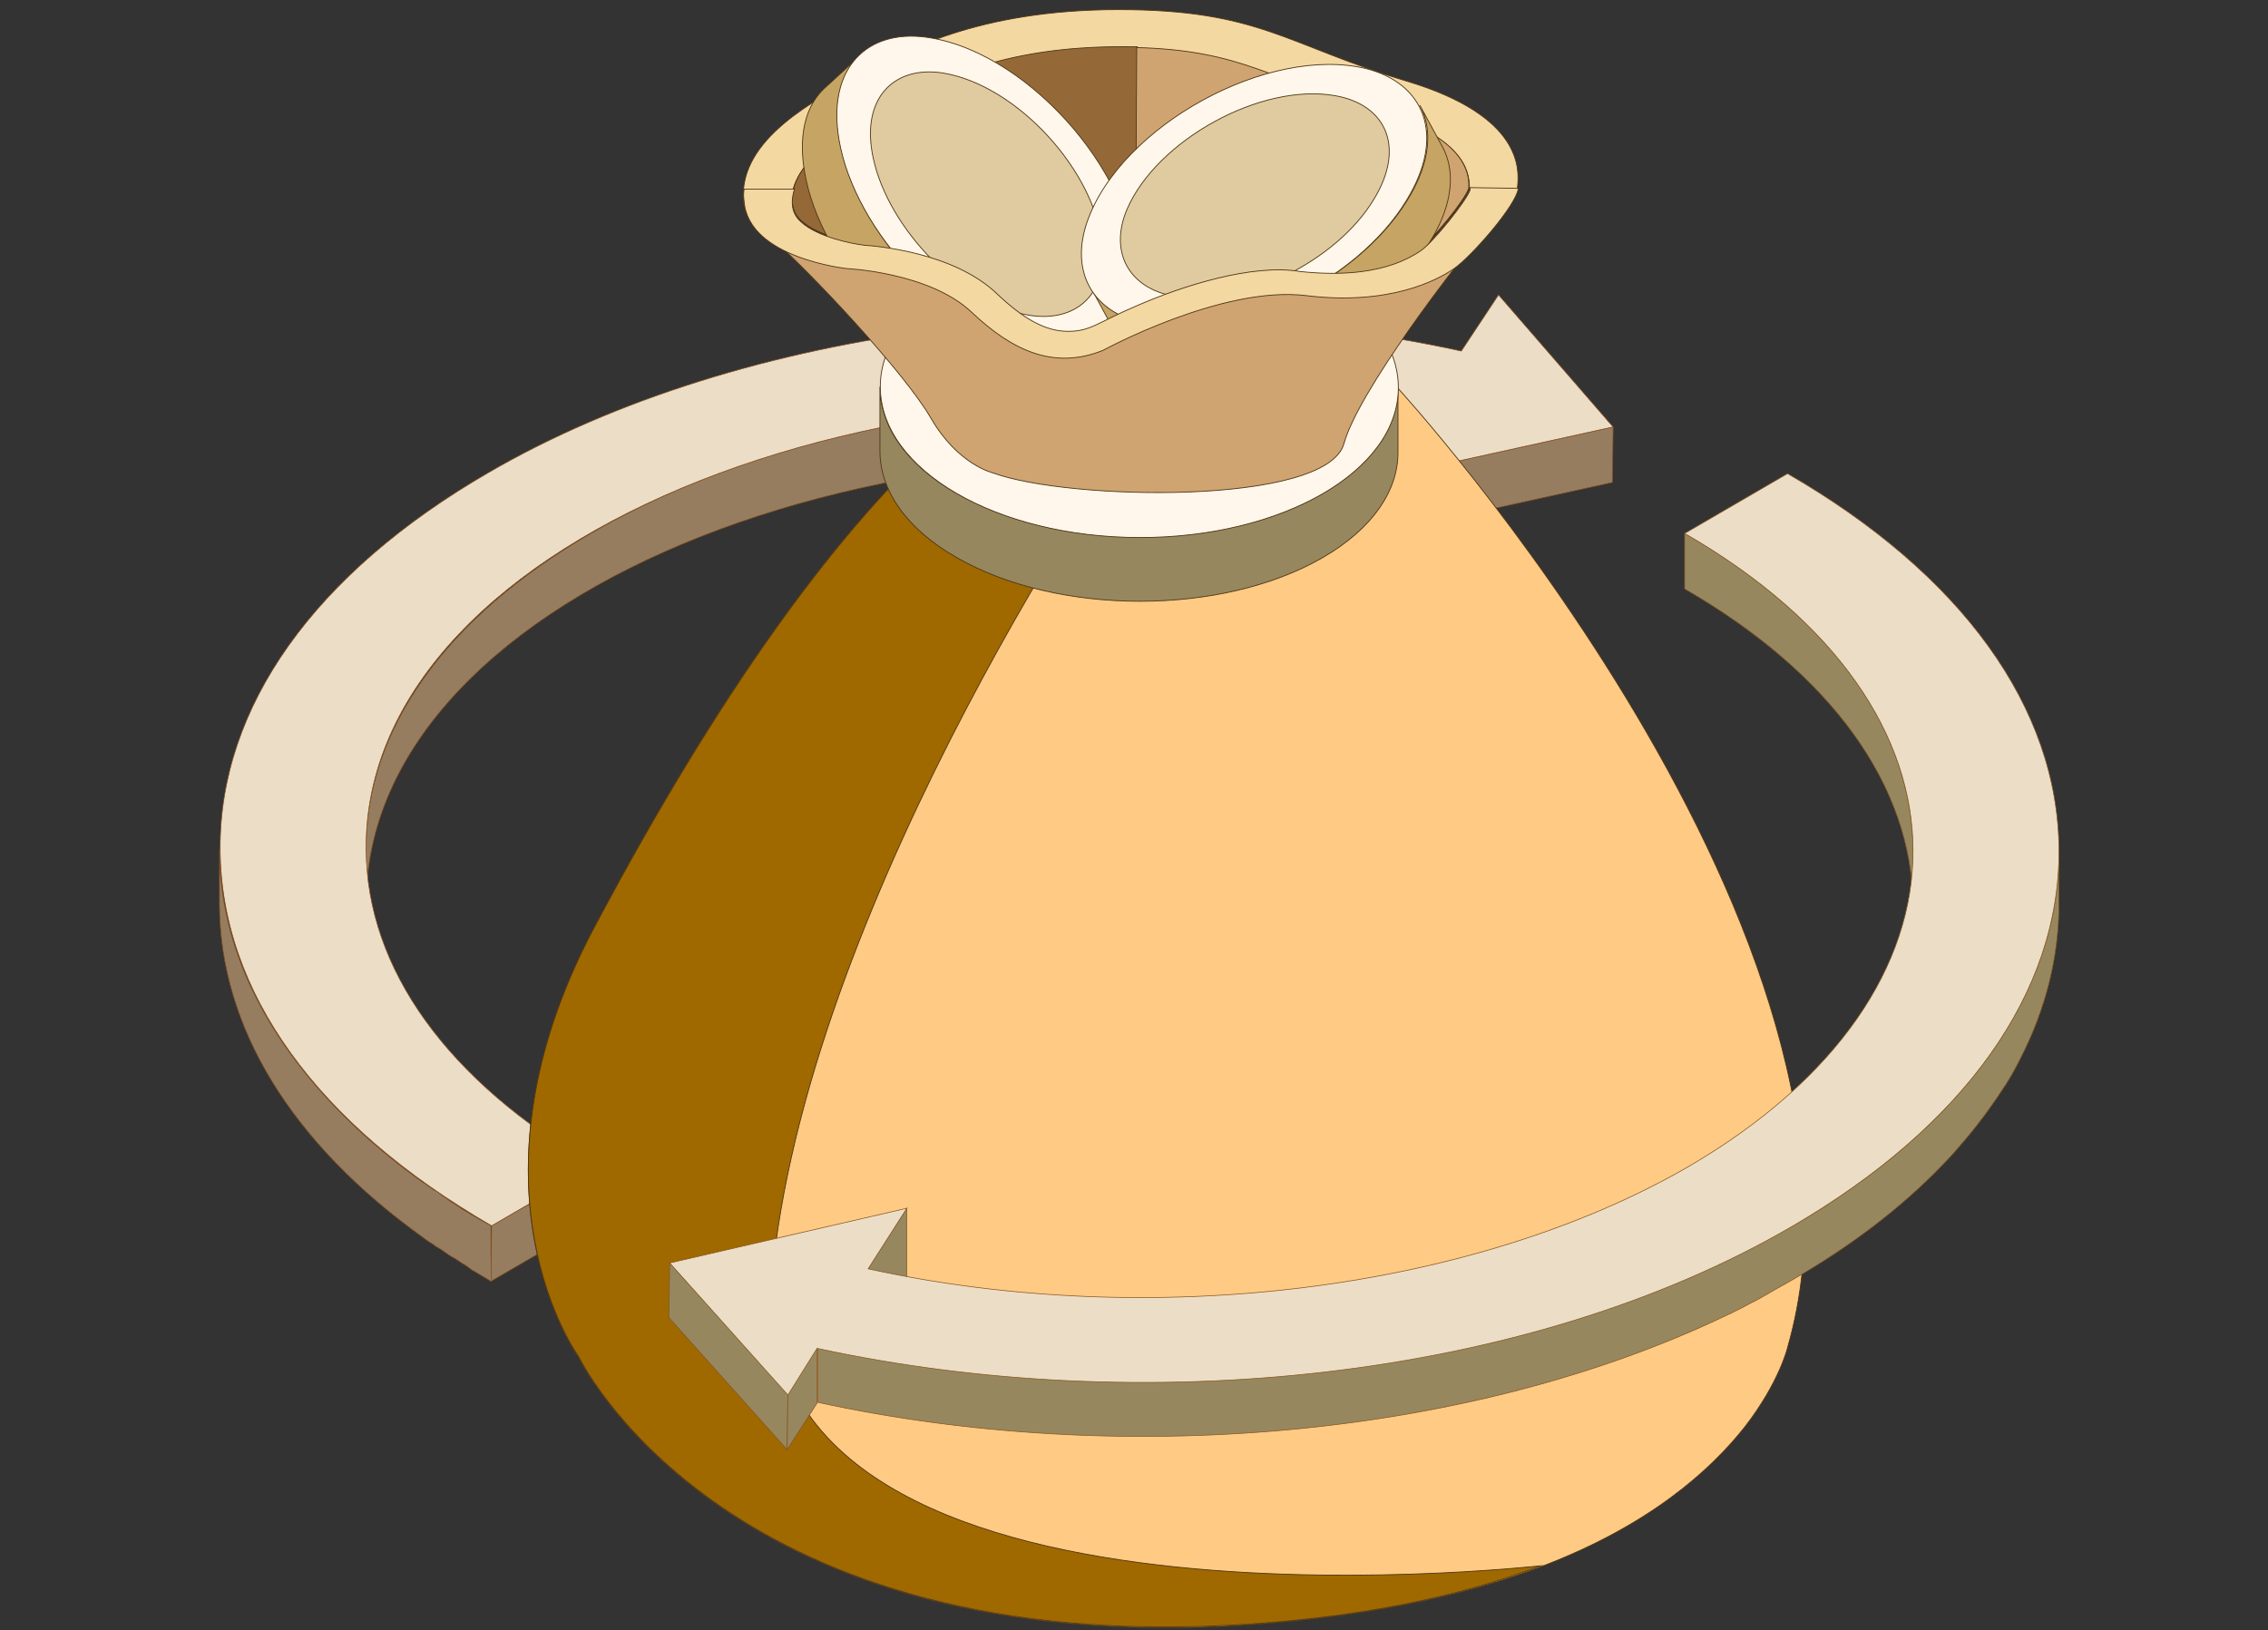 <svg width="217" height="156" viewBox="0 0 217 156" fill="none" xmlns="http://www.w3.org/2000/svg">
<rect x="0" y="0" width="217" height="156" fill="#333333" stroke="none"/>
<path d="M134.723 41.204V46.51C87.39 36.317 34.821 56.214 35.03 86.653V81.347C34.961 69.897 42.57 59.146 56.533 51.048C76.918 39.18 107.566 35.34 134.723 41.204Z" fill="#977D5F" stroke="#834F1F" stroke-width="0.064" stroke-miterlimit="10"/>
<path d="M154.344 40.855L154.274 46.16L131.445 51.187L131.515 45.881L154.344 40.855Z" fill="#977D5F" stroke="#834F1F" stroke-width="0.064" stroke-miterlimit="10"/>
<path d="M56.816 111.646V116.882L46.972 122.606L47.042 117.3L56.816 111.646Z" fill="#977D5F" stroke="#834F1F" stroke-width="0.064" stroke-miterlimit="10"/>
<path d="M46.97 119.954V117.301C46.482 117.021 45.993 116.742 45.504 116.463C45.365 116.393 45.155 116.253 45.016 116.184C44.736 115.974 44.387 115.835 44.108 115.625C43.899 115.485 43.689 115.346 43.48 115.206C43.27 115.067 42.991 114.927 42.782 114.718C42.572 114.578 42.293 114.438 42.084 114.229C41.874 114.089 41.734 113.95 41.525 113.88C41.246 113.67 40.967 113.531 40.757 113.321C40.617 113.251 40.548 113.182 40.408 113.112C36.219 110.11 32.659 106.829 29.796 103.408C24.072 96.566 21 89.096 21 81.277V86.583C21.07 98.311 27.912 109.412 40.478 118.418C40.548 118.487 40.687 118.557 40.757 118.627C41.036 118.837 41.316 118.976 41.595 119.186C41.734 119.325 41.944 119.395 42.153 119.535C42.363 119.674 42.642 119.884 42.851 120.023C43.061 120.163 43.27 120.303 43.55 120.442C43.759 120.582 43.968 120.721 44.178 120.861C44.457 121.001 44.736 121.21 45.016 121.42C45.155 121.559 45.365 121.629 45.574 121.769C46.063 122.048 46.482 122.327 46.97 122.606C46.97 122.606 46.97 122.606 47.04 122.606L46.97 119.954Z" fill="#977D5F" stroke="#834F1F" stroke-width="0.064" stroke-miterlimit="10"/>
<path d="M143.378 28.218L154.339 40.855L131.51 45.881L134.722 41.134C87.388 30.941 34.819 50.838 35.029 81.276C35.098 92.726 42.848 103.477 56.88 111.575L47.036 117.3C30.351 107.666 21.136 94.89 21.066 81.276C20.996 67.663 30.072 54.887 46.687 45.253C70.912 31.151 107.494 26.543 139.818 33.594L143.378 28.218Z" fill="#ECDDC6" stroke="#834F1F" stroke-width="0.064" stroke-miterlimit="10"/>
<path d="M171.034 128.957C171.034 128.957 170.266 132.238 166.985 136.497C163.634 140.755 157.77 145.991 147.507 149.901C139.967 152.763 130.124 154.927 117.138 155.626C68.688 157.929 55.354 129.865 55.354 129.865C55.354 129.865 43.625 113.808 56.82 88.814C70.015 63.821 81.813 48.742 91.447 40.574C95.008 37.572 102.478 37.292 110.367 38.2C123.84 39.666 133.754 37.153 133.754 37.153C133.754 37.153 182.204 90.001 171.034 128.957Z" fill="#FFCA84" stroke="#4E3515" stroke-width="0.079" stroke-miterlimit="10"/>
<path d="M55.354 129.795C55.354 129.795 68.688 157.86 117.069 155.556C130.054 154.928 139.898 152.694 147.437 149.831C146.6 149.901 69.805 158.558 73.994 120.859C77.973 85.115 107.016 42.878 110.367 38.2C102.408 37.363 95.008 37.572 91.447 40.574C81.813 48.742 70.085 63.822 56.82 88.815C43.625 113.738 55.354 129.795 55.354 129.795Z" fill="#9F6900" stroke="#4E3515" stroke-width="0.079" stroke-miterlimit="10"/>
<path d="M133.758 37.153V43.296C133.758 46.926 131.384 50.557 126.567 53.349C116.933 58.934 101.225 58.934 91.521 53.349C86.634 50.557 84.191 46.856 84.191 43.156V37.013C84.191 40.713 86.634 44.413 91.521 47.206C101.225 52.791 116.933 52.791 126.567 47.206C131.384 44.413 133.758 40.783 133.758 37.153Z" fill="#97875F" stroke="#4E3515" stroke-width="0.079" stroke-miterlimit="10"/>
<path d="M133.793 37.126C133.816 29.184 122.738 22.714 109.05 22.675C95.362 22.637 84.248 29.045 84.226 36.988C84.204 44.931 95.282 51.4 108.97 51.439C122.657 51.477 133.771 45.069 133.793 37.126Z" fill="#FFF7EB" stroke="#4E3515" stroke-width="0.079" stroke-miterlimit="10"/>
<path d="M142.901 21.724L142.761 21.864C142.831 21.794 142.901 21.724 142.901 21.724Z" fill="#F0A54D" stroke="#4E3515" stroke-width="0.079" stroke-miterlimit="10"/>
<path d="M134.591 7.762C123.002 4.271 120.489 0.92 107.015 0.92C93.541 0.92 86.281 4.969 82.162 7.273C78.112 9.507 70.712 13.277 71.131 19.141C71.55 24.587 80.975 25.564 80.975 25.564C80.975 25.564 88.864 25.913 92.913 29.753C96.822 33.453 100.802 35.268 105.479 33.383C105.479 33.383 116.859 27.17 124.887 28.147C132.846 29.124 137.453 26.681 139.059 25.564C140.735 24.447 145.133 19.351 145.203 17.815C145.342 16.279 145.761 11.113 134.591 7.762ZM140.595 18.164C140.246 19.211 137.104 23.12 135.918 23.958C132.706 26.192 128.238 26.402 124.329 25.983C119.721 25.215 113.019 27.379 108.691 29.264C104.921 30.87 104.292 31.707 102.128 31.707C99.964 31.707 97.869 30.521 95.356 28.147C91.167 24.098 83.628 23.539 82.65 23.47C81.463 23.33 78.182 22.702 76.576 21.236C76.018 20.747 75.808 20.188 75.739 19.49C75.529 15.371 81.184 12.369 84.675 10.484C93.89 5.458 99.266 4.69 108.76 4.69C119.232 4.969 121.746 7.831 131.729 10.764C140.595 13.207 140.595 16.837 140.595 18.164Z" fill="#F4D8A2" stroke="#4E3515" stroke-width="0.079" stroke-miterlimit="10"/>
<path d="M141.297 23.54C141.716 23.121 142.135 22.563 142.554 22.074C142.274 22.353 141.855 22.842 141.297 23.54Z" fill="#F5C071" stroke="#4E3515" stroke-width="0.079" stroke-miterlimit="10"/>
<path d="M85.373 9.996C81.673 12.021 75.599 15.093 75.808 19.351C75.878 20.049 76.088 20.608 76.646 21.096C78.182 22.563 81.463 23.191 82.65 23.331C83.627 23.4 91.167 23.959 95.356 28.008C98.148 30.8 101.081 32.476 104.711 31.01C105.13 30.8 106.596 29.963 108.69 29.055L108.83 4.481C98.358 4.272 91.935 6.436 85.373 9.996Z" fill="#946937" stroke="#4E3515" stroke-width="0.079" stroke-miterlimit="10"/>
<path d="M131.729 10.624C121.606 7.692 119.023 4.829 108.76 4.55L108.62 29.124C113.228 27.17 119.302 25.215 124.258 25.843C128.098 26.332 132.706 26.053 135.847 23.819C137.034 22.981 140.176 19.141 140.525 18.024C140.595 16.907 140.595 13.207 131.729 10.624Z" fill="#CFA471" stroke="#4E3515" stroke-width="0.079" stroke-miterlimit="10"/>
<path d="M106.457 31.916L103.106 34.988C101.709 36.245 99.685 36.873 97.311 36.664C88.654 35.826 79.09 26.262 77.135 17.256C76.437 14.044 76.577 10.484 79.02 8.32L82.371 5.248C79.928 7.412 79.788 10.973 80.486 14.184C82.441 23.19 92.005 32.824 100.662 33.592C103.036 33.801 104.991 33.173 106.457 31.916Z" fill="#C6A463" stroke="#4E3515" stroke-width="0.079" stroke-miterlimit="10"/>
<path d="M108.693 26.122C108.693 31.009 105.481 34.011 100.594 33.522C91.937 32.684 82.373 23.12 80.418 14.114C78.882 6.923 82.582 3.014 88.098 3.502C97.802 4.41 108.623 16.418 108.693 26.122Z" fill="#FFF7EB" stroke="#4E3515" stroke-width="0.079" stroke-miterlimit="10"/>
<path d="M98.497 30.171C92.004 29.124 85.023 21.933 83.557 15.161C82.3 9.437 85.511 6.225 90.259 6.993C97.38 8.18 104.989 16.558 105.478 23.748C105.827 28.147 102.965 30.869 98.497 30.171Z" fill="#E0CA9F" stroke="#4E3515" stroke-width="0.079" stroke-miterlimit="10"/>
<path d="M104.291 27.38L106.455 31.36C107.362 33.035 109.038 34.292 111.412 34.85C119.859 36.945 132.076 31.01 136.823 23.122C138.569 20.329 139.546 16.908 138.01 14.046L135.846 10.066C137.382 12.929 136.405 16.35 134.659 19.142C129.842 27.031 117.625 32.965 109.247 30.871C106.874 30.312 105.198 29.056 104.291 27.38Z" fill="#C6A463" stroke="#4E3515" stroke-width="0.079" stroke-miterlimit="10"/>
<path d="M104.012 21.236C102.406 25.913 104.431 29.753 109.178 30.87C117.625 32.965 129.842 27.03 134.59 19.142C138.429 12.858 136.195 7.971 130.75 6.575C121.395 4.271 107.223 12.021 104.012 21.236Z" fill="#FFF7EB" stroke="#4E3515" stroke-width="0.079" stroke-miterlimit="10"/>
<path d="M112.39 28.356C118.883 29.473 127.889 25.005 131.449 19.071C134.521 14.044 132.566 9.995 127.749 9.158C120.628 7.901 110.715 13.416 107.853 19.979C106.107 24.028 107.922 27.588 112.39 28.356Z" fill="#E0CA9F" stroke="#4E3515" stroke-width="0.079" stroke-miterlimit="10"/>
<path d="M136.823 25.704C137.242 25.425 142.129 21.795 142.827 21.166C139.057 25.495 129.912 37.572 128.586 42.459C126.91 48.394 102.196 47.905 95.005 45.252C95.005 45.252 91.654 44.484 89.071 40.016C86.488 35.548 77.273 25.774 73.713 22.702C76.575 25.076 81.462 25.565 81.462 25.565C81.462 25.565 89.351 25.914 93.4 29.753C97.309 33.453 101.289 34.85 105.966 32.965C105.966 32.965 116.857 26.612 124.885 27.589C132.844 28.567 135.218 26.821 136.823 25.704Z" fill="#CFA471" stroke="#4E3515" stroke-width="0.079" stroke-miterlimit="10"/>
<path d="M140.663 17.953C140.663 18.023 140.663 18.093 140.663 18.163C140.314 19.21 137.172 23.12 135.986 23.957C132.774 26.191 128.306 26.401 124.397 25.982C119.789 25.214 113.087 27.378 108.759 29.263C104.989 30.869 104.36 31.707 102.196 31.707C100.032 31.707 97.938 30.52 95.424 28.146C91.236 24.097 83.696 23.538 82.718 23.469C81.531 23.329 78.25 22.701 76.645 21.235C75.947 20.606 75.528 19.699 76.016 18.093H71.199C71.129 18.442 71.129 18.861 71.199 19.28C71.618 24.725 81.043 25.703 81.043 25.703C81.043 25.703 88.932 26.052 92.981 29.892C96.89 33.592 100.87 35.407 105.547 33.522C105.547 33.522 116.927 27.308 124.955 28.286C132.914 29.263 137.522 26.82 139.127 25.703C140.733 24.586 145.061 19.699 145.271 18.023L140.663 17.953Z" fill="#F4D8A2" stroke="#4E3515" stroke-width="0.079" stroke-miterlimit="10"/>
<path d="M183.037 81.343V86.649C182.968 75.2 175.218 64.448 161.186 56.35V51.044C175.218 59.143 182.968 69.894 183.037 81.343Z" fill="#97875F" stroke="#83551F" stroke-width="0.064" stroke-miterlimit="10"/>
<path d="M86.763 115.623V124.14L83.062 129.934V121.417L86.763 115.623Z" fill="#97875F" stroke="#83551F" stroke-width="0.064" stroke-miterlimit="10"/>
<path d="M196.999 81.345C197.069 94.958 187.993 107.734 171.447 117.368C171.028 117.648 170.54 117.857 170.121 118.067C169.842 118.206 169.562 118.346 169.353 118.485C169.213 118.555 169.074 118.625 168.864 118.695C168.236 119.044 167.608 119.323 166.979 119.672C166.7 119.812 166.351 120.021 166.072 120.161C165.792 120.301 165.443 120.44 165.164 120.58C152.039 126.863 136.122 130.633 119.576 131.82C105.614 132.727 91.442 131.75 78.247 128.888V134.193C106.8 140.407 140.38 137.824 165.443 125.746C165.653 125.676 165.862 125.537 166.002 125.467C166.351 125.327 166.7 125.118 166.979 124.978C167.608 124.629 168.236 124.35 168.794 124.001C168.934 123.931 169.074 123.861 169.283 123.721C169.981 123.303 170.679 122.953 171.377 122.535C177.102 119.253 181.919 115.553 185.759 111.574L185.829 111.504C186.666 110.666 187.434 109.759 188.202 108.851C189.599 107.176 190.855 105.43 191.972 103.685C192.461 102.917 192.88 102.149 193.299 101.311C195.742 96.564 196.999 91.538 196.999 86.441V83.16V81.345Z" fill="#97875F" stroke="#83551F" stroke-width="0.064" stroke-miterlimit="10"/>
<path d="M75.384 133.424L75.314 138.73L64.005 126.093L64.074 120.857L75.384 133.424Z" fill="#97875F" stroke="#83551F" stroke-width="0.064" stroke-miterlimit="10"/>
<path d="M78.175 128.957V134.262L75.312 138.73L75.382 133.425L78.175 128.957Z" fill="#97875F" stroke="#83551F" stroke-width="0.064" stroke-miterlimit="10"/>
<path d="M171.03 45.321C187.715 54.955 196.931 67.731 197 81.344C197.07 94.958 187.994 107.734 171.449 117.368C145.897 132.238 109.106 135.729 78.179 129.027L75.386 133.495L64.076 120.858L86.766 115.622L83.066 121.417C110.223 127.351 141.01 123.511 161.535 111.643C190.159 94.958 190.368 67.87 161.186 51.045L171.03 45.321Z" fill="#ECDDC6" stroke="#83551F" stroke-width="0.064" stroke-miterlimit="10"/>
</svg>
